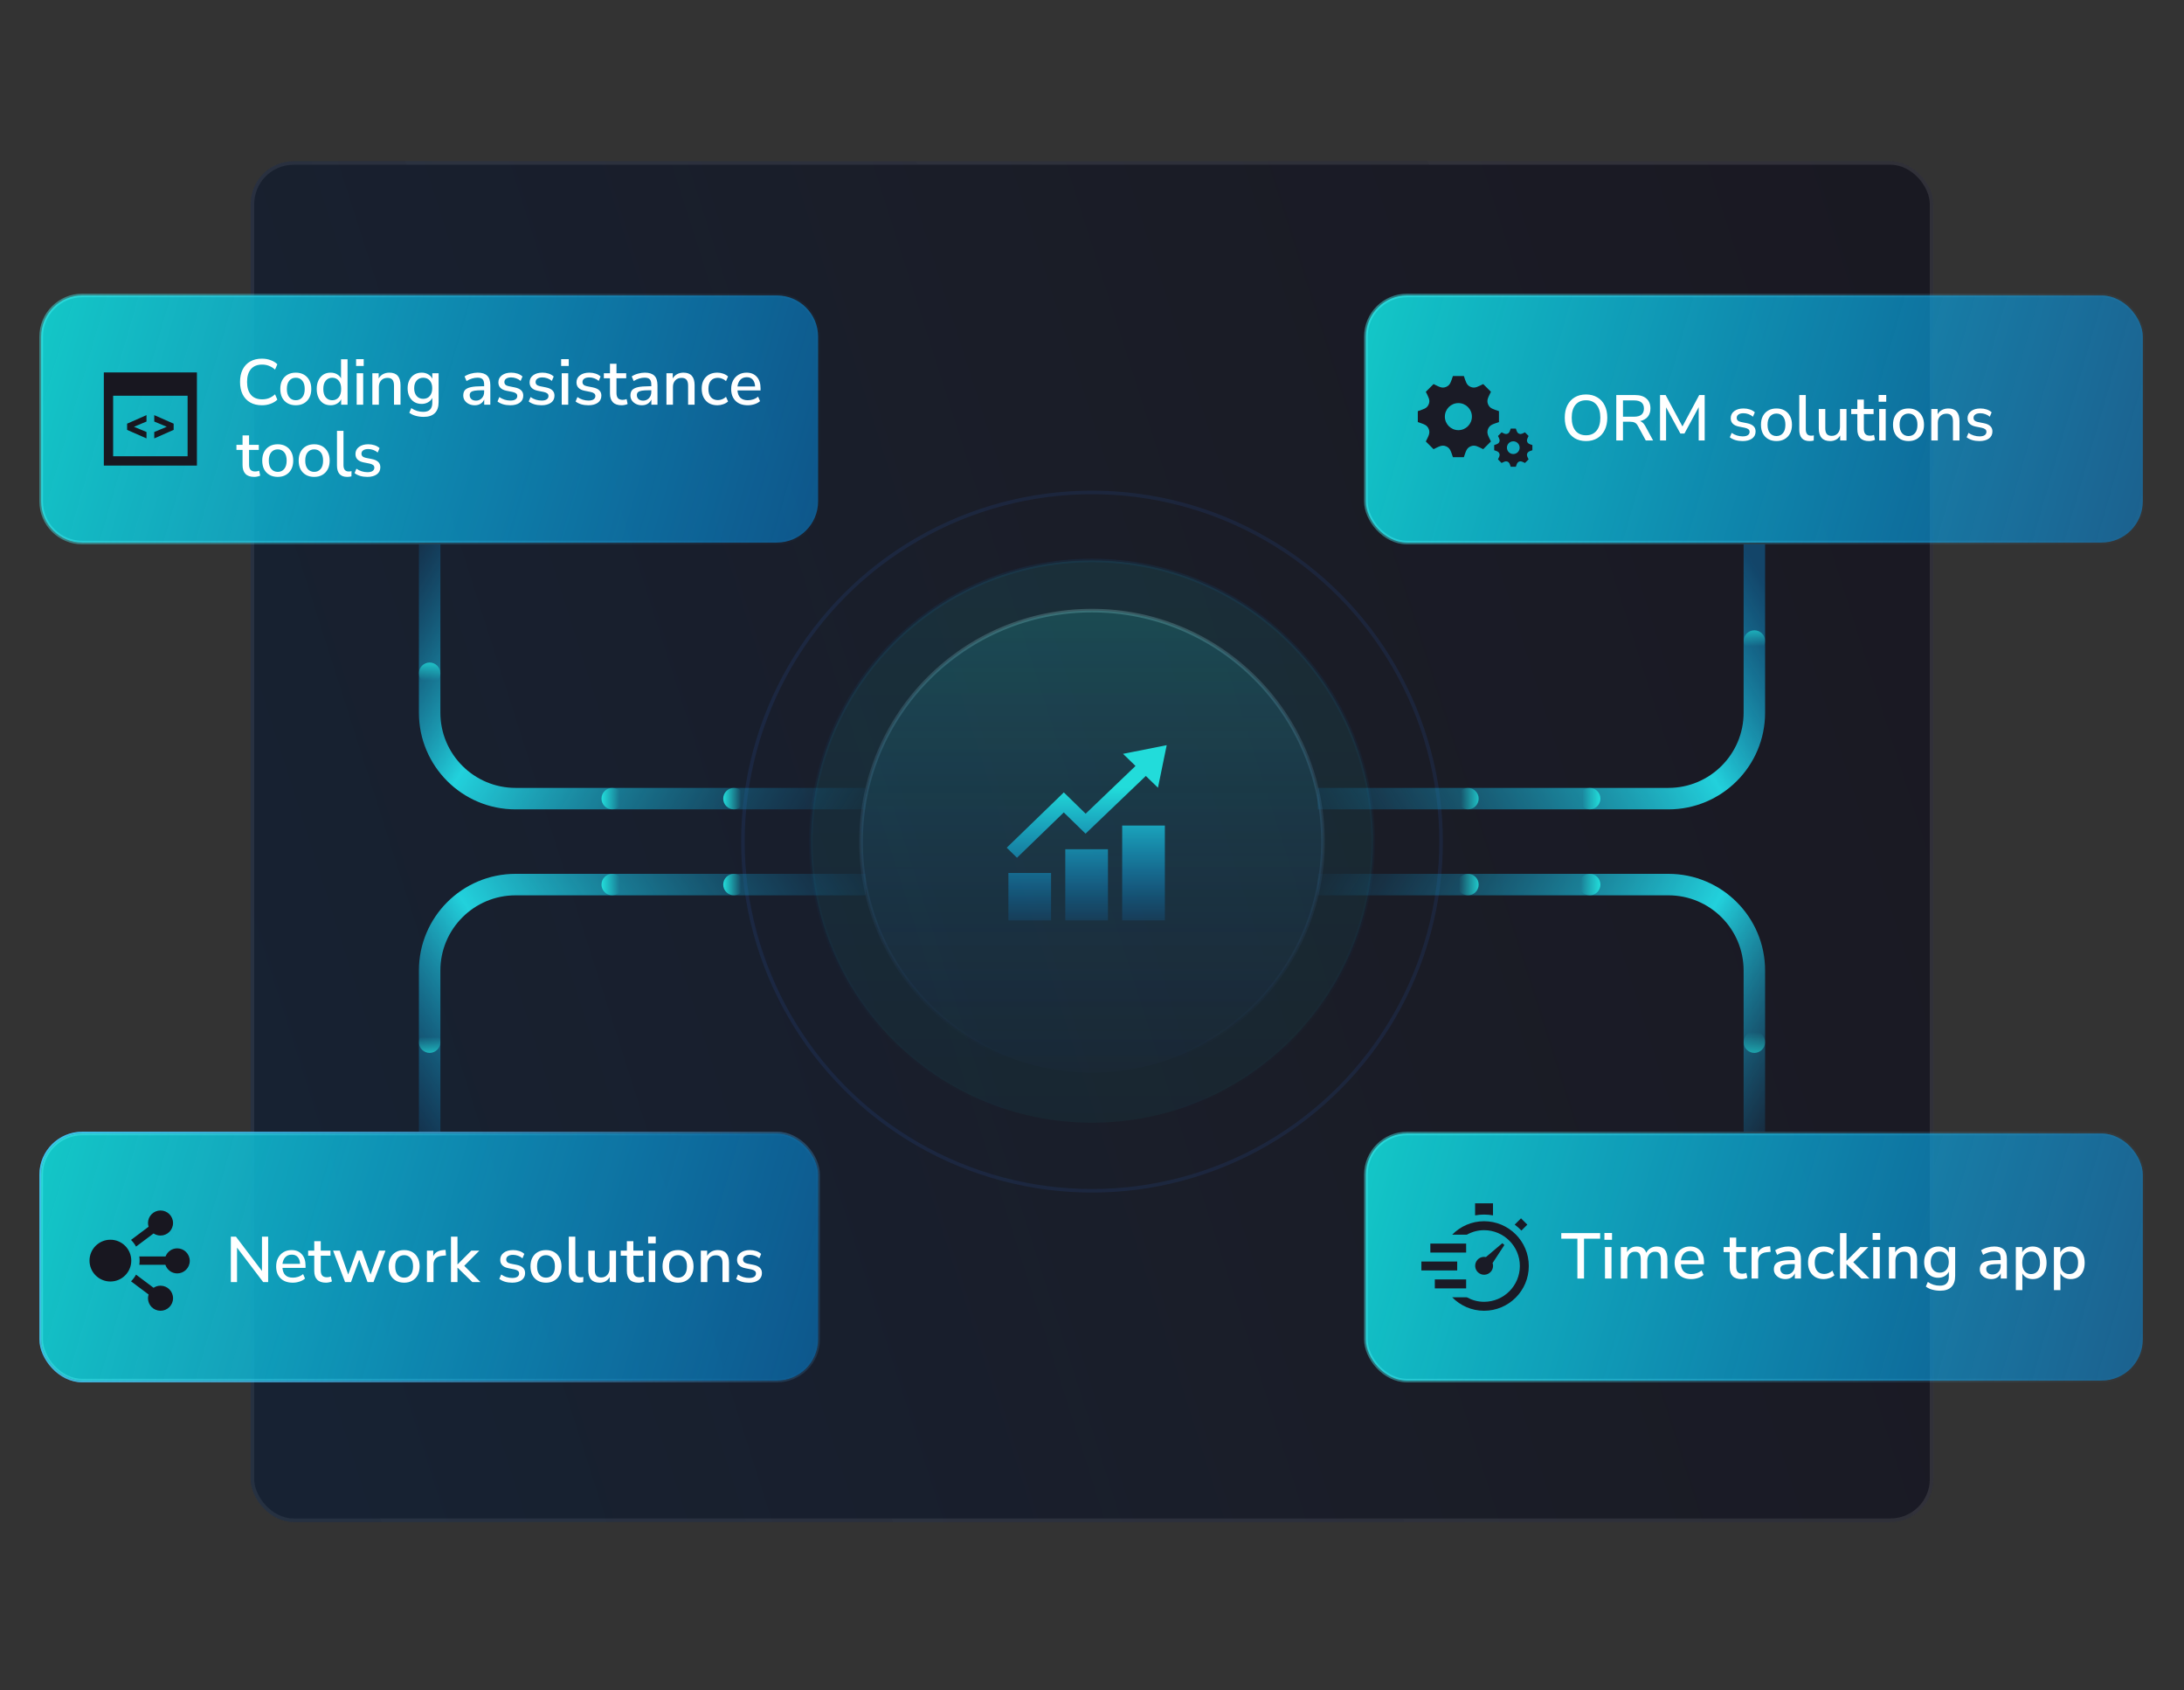 <svg width="610" height="472" viewBox="0 0 610 472" fill="none" xmlns="http://www.w3.org/2000/svg">
<rect x="0" y="0" width="610" height="472" fill="#333333" stroke="none"/>
<rect x="70" y="45" width="470" height="380" rx="12" fill="#181720"/>
<rect x="70.5" y="45.5" width="469" height="379" rx="11.5" stroke="url(#paint0_linear_13865_17883)" stroke-opacity="0.15"/>
<rect x="70" y="45" width="470" height="380" rx="12" fill="url(#paint1_linear_13865_17883)" fill-opacity="0.09"/>
<rect x="70.5" y="45.5" width="469" height="379" rx="11.5" stroke="url(#paint2_linear_13865_17883)" stroke-opacity="0.15"/>
<circle cx="305" cy="235" r="78.5" fill="url(#paint3_linear_13865_17883)" fill-opacity="0.1" stroke="url(#paint4_linear_13865_17883)"/>
<circle cx="305" cy="235" r="97.5" stroke="#3A7BFA" stroke-opacity="0.1"/>
<circle cx="305" cy="235" r="64.5" fill="url(#paint5_linear_13865_17883)" fill-opacity="0.16" stroke="url(#paint6_linear_13865_17883)"/>
<path d="M120 152L120 199C120 212.255 130.745 223 144 223H241.713" stroke="url(#paint7_linear_13865_17883)" stroke-width="6"/>
<path d="M120 316V271C120 257.745 130.745 247 144 247H241.76" stroke="url(#paint8_linear_13865_17883)" stroke-width="6"/>
<path d="M490 152L490 199C490 212.255 479.255 223 466 223H368" stroke="url(#paint9_linear_13865_17883)" stroke-width="6"/>
<path d="M490 316V271C490 257.745 479.255 247 466 247H368" stroke="url(#paint10_linear_13865_17883)" stroke-width="6"/>
<path d="M11.5 94C11.5 87.649 16.649 82.5 23 82.5H217C223.351 82.5 228.5 87.649 228.5 94V140C228.5 146.351 223.351 151.5 217 151.5H23C16.649 151.5 11.5 146.351 11.5 140V94Z" fill="url(#paint11_linear_13865_17883)" stroke="url(#paint12_linear_13865_17883)"/>
<path d="M52.4 110.5V127.4H31.6V110.5H52.4ZM55 104H29V130H55V104ZM43.083 115.917V117.703L46.581 119.167L43.083 120.626V122.417L48.5 120.032V118.3L43.083 115.917ZM35.5 118.301V120.033L40.917 122.417V120.626L37.419 119.167L40.917 117.703V115.917L35.5 118.301Z" fill="#181720"/>
<path d="M73.164 113.162C71.88 113.162 70.782 112.898 69.87 112.37C68.958 111.842 68.256 111.092 67.764 110.12C67.284 109.136 67.044 107.978 67.044 106.646C67.044 105.314 67.284 104.162 67.764 103.19C68.256 102.218 68.958 101.468 69.87 100.94C70.782 100.412 71.88 100.148 73.164 100.148C74.028 100.148 74.832 100.286 75.576 100.562C76.332 100.826 76.962 101.21 77.466 101.714L76.818 103.208C76.266 102.716 75.696 102.362 75.108 102.146C74.532 101.918 73.902 101.804 73.218 101.804C71.85 101.804 70.806 102.224 70.086 103.064C69.366 103.904 69.006 105.098 69.006 106.646C69.006 108.194 69.366 109.394 70.086 110.246C70.806 111.086 71.85 111.506 73.218 111.506C73.902 111.506 74.532 111.398 75.108 111.182C75.696 110.954 76.266 110.594 76.818 110.102L77.466 111.596C76.962 112.088 76.332 112.472 75.576 112.748C74.832 113.024 74.028 113.162 73.164 113.162ZM82.625 113.162C81.737 113.162 80.969 112.976 80.321 112.604C79.673 112.232 79.169 111.71 78.809 111.038C78.461 110.354 78.287 109.544 78.287 108.608C78.287 107.672 78.461 106.868 78.809 106.196C79.169 105.512 79.673 104.984 80.321 104.612C80.969 104.24 81.737 104.054 82.625 104.054C83.489 104.054 84.245 104.24 84.893 104.612C85.541 104.984 86.045 105.512 86.405 106.196C86.765 106.868 86.945 107.672 86.945 108.608C86.945 109.544 86.765 110.354 86.405 111.038C86.045 111.71 85.541 112.232 84.893 112.604C84.245 112.976 83.489 113.162 82.625 113.162ZM82.625 111.758C83.369 111.758 83.969 111.488 84.425 110.948C84.881 110.408 85.109 109.628 85.109 108.608C85.109 107.588 84.881 106.814 84.425 106.286C83.969 105.746 83.369 105.476 82.625 105.476C81.869 105.476 81.263 105.746 80.807 106.286C80.351 106.814 80.123 107.588 80.123 108.608C80.123 109.628 80.351 110.408 80.807 110.948C81.263 111.488 81.869 111.758 82.625 111.758ZM92.335 113.162C91.567 113.162 90.889 112.982 90.301 112.622C89.725 112.25 89.275 111.722 88.951 111.038C88.627 110.354 88.465 109.544 88.465 108.608C88.465 107.672 88.627 106.868 88.951 106.196C89.275 105.512 89.725 104.984 90.301 104.612C90.877 104.24 91.555 104.054 92.335 104.054C92.995 104.054 93.583 104.198 94.099 104.486C94.615 104.774 94.999 105.164 95.251 105.656V100.31H97.069V113H95.287V111.47C95.035 111.998 94.645 112.412 94.117 112.712C93.601 113.012 93.007 113.162 92.335 113.162ZM92.803 111.758C93.547 111.758 94.147 111.488 94.603 110.948C95.059 110.408 95.287 109.628 95.287 108.608C95.287 107.588 95.059 106.814 94.603 106.286C94.147 105.746 93.547 105.476 92.803 105.476C92.047 105.476 91.441 105.746 90.985 106.286C90.529 106.814 90.301 107.588 90.301 108.608C90.301 109.628 90.529 110.408 90.985 110.948C91.441 111.488 92.047 111.758 92.803 111.758ZM99.46 102.182V100.292H101.584V102.182H99.46ZM99.622 113V104.216H101.44V113H99.622ZM103.999 113V104.216H105.763V105.674C106.063 105.146 106.471 104.744 106.987 104.468C107.515 104.192 108.103 104.054 108.751 104.054C110.827 104.054 111.865 105.23 111.865 107.582V113H110.047V107.69C110.047 106.934 109.897 106.382 109.597 106.034C109.309 105.686 108.853 105.512 108.229 105.512C107.497 105.512 106.909 105.746 106.465 106.214C106.033 106.67 105.817 107.276 105.817 108.032V113H103.999ZM118.348 116.402C117.556 116.402 116.818 116.306 116.134 116.114C115.45 115.934 114.844 115.646 114.316 115.25L114.874 113.954C115.402 114.314 115.942 114.578 116.494 114.746C117.046 114.914 117.622 114.998 118.222 114.998C119.902 114.998 120.742 114.158 120.742 112.478V111.092C120.49 111.62 120.094 112.034 119.554 112.334C119.026 112.634 118.432 112.784 117.772 112.784C116.98 112.784 116.29 112.604 115.702 112.244C115.114 111.872 114.658 111.362 114.334 110.714C114.01 110.054 113.848 109.286 113.848 108.41C113.848 107.546 114.01 106.79 114.334 106.142C114.658 105.482 115.114 104.972 115.702 104.612C116.29 104.24 116.98 104.054 117.772 104.054C118.444 104.054 119.044 104.204 119.572 104.504C120.1 104.804 120.49 105.218 120.742 105.746V104.216H122.506V112.262C122.506 113.642 122.152 114.674 121.444 115.358C120.736 116.054 119.704 116.402 118.348 116.402ZM118.204 111.362C118.972 111.362 119.584 111.098 120.04 110.57C120.496 110.042 120.724 109.322 120.724 108.41C120.724 107.498 120.496 106.784 120.04 106.268C119.584 105.74 118.972 105.476 118.204 105.476C117.436 105.476 116.824 105.74 116.368 106.268C115.912 106.784 115.684 107.498 115.684 108.41C115.684 109.322 115.912 110.042 116.368 110.57C116.824 111.098 117.436 111.362 118.204 111.362ZM132.594 113.162C131.982 113.162 131.436 113.042 130.956 112.802C130.476 112.562 130.092 112.238 129.804 111.83C129.528 111.422 129.39 110.96 129.39 110.444C129.39 109.796 129.552 109.286 129.876 108.914C130.212 108.542 130.758 108.272 131.514 108.104C132.282 107.936 133.314 107.852 134.61 107.852H135.222V107.384C135.222 106.7 135.078 106.208 134.79 105.908C134.502 105.608 134.028 105.458 133.368 105.458C132.864 105.458 132.36 105.536 131.856 105.692C131.352 105.836 130.836 106.07 130.308 106.394L129.75 105.116C130.206 104.792 130.776 104.534 131.46 104.342C132.144 104.15 132.798 104.054 133.422 104.054C134.622 104.054 135.51 104.342 136.086 104.918C136.662 105.482 136.95 106.37 136.95 107.582V113H135.24V111.542C135.024 112.046 134.688 112.442 134.232 112.73C133.776 113.018 133.23 113.162 132.594 113.162ZM132.954 111.866C133.602 111.866 134.142 111.638 134.574 111.182C135.006 110.726 135.222 110.15 135.222 109.454V108.968H134.628C133.752 108.968 133.062 109.01 132.558 109.094C132.066 109.178 131.712 109.322 131.496 109.526C131.292 109.718 131.19 109.988 131.19 110.336C131.19 110.792 131.346 111.164 131.658 111.452C131.97 111.728 132.402 111.866 132.954 111.866ZM142.532 113.162C141.812 113.162 141.14 113.072 140.516 112.892C139.892 112.7 139.37 112.436 138.95 112.1L139.472 110.876C139.916 111.188 140.402 111.428 140.93 111.596C141.47 111.764 142.01 111.848 142.55 111.848C143.186 111.848 143.666 111.734 143.99 111.506C144.314 111.278 144.476 110.972 144.476 110.588C144.476 110.276 144.368 110.036 144.152 109.868C143.936 109.688 143.612 109.55 143.18 109.454L141.47 109.112C139.958 108.8 139.202 108.02 139.202 106.772C139.202 105.944 139.532 105.284 140.192 104.792C140.852 104.3 141.716 104.054 142.784 104.054C143.396 104.054 143.978 104.144 144.53 104.324C145.094 104.504 145.562 104.774 145.934 105.134L145.412 106.358C145.052 106.046 144.638 105.806 144.17 105.638C143.702 105.47 143.24 105.386 142.784 105.386C142.16 105.386 141.686 105.506 141.362 105.746C141.038 105.974 140.876 106.286 140.876 106.682C140.876 107.282 141.272 107.666 142.064 107.834L143.774 108.176C144.554 108.332 145.142 108.596 145.538 108.968C145.946 109.34 146.15 109.844 146.15 110.48C146.15 111.32 145.82 111.98 145.16 112.46C144.5 112.928 143.624 113.162 142.532 113.162ZM151.251 113.162C150.531 113.162 149.859 113.072 149.235 112.892C148.611 112.7 148.089 112.436 147.669 112.1L148.191 110.876C148.635 111.188 149.121 111.428 149.649 111.596C150.189 111.764 150.729 111.848 151.269 111.848C151.905 111.848 152.385 111.734 152.709 111.506C153.033 111.278 153.195 110.972 153.195 110.588C153.195 110.276 153.087 110.036 152.871 109.868C152.655 109.688 152.331 109.55 151.899 109.454L150.189 109.112C148.677 108.8 147.921 108.02 147.921 106.772C147.921 105.944 148.251 105.284 148.911 104.792C149.571 104.3 150.435 104.054 151.503 104.054C152.115 104.054 152.697 104.144 153.249 104.324C153.813 104.504 154.281 104.774 154.653 105.134L154.131 106.358C153.771 106.046 153.357 105.806 152.889 105.638C152.421 105.47 151.959 105.386 151.503 105.386C150.879 105.386 150.405 105.506 150.081 105.746C149.757 105.974 149.595 106.286 149.595 106.682C149.595 107.282 149.991 107.666 150.783 107.834L152.493 108.176C153.273 108.332 153.861 108.596 154.257 108.968C154.665 109.34 154.869 109.844 154.869 110.48C154.869 111.32 154.539 111.98 153.879 112.46C153.219 112.928 152.343 113.162 151.251 113.162ZM156.729 102.182V100.292H158.853V102.182H156.729ZM156.891 113V104.216H158.709V113H156.891ZM164.346 113.162C163.626 113.162 162.954 113.072 162.33 112.892C161.706 112.7 161.184 112.436 160.764 112.1L161.286 110.876C161.73 111.188 162.216 111.428 162.744 111.596C163.284 111.764 163.824 111.848 164.364 111.848C165 111.848 165.48 111.734 165.804 111.506C166.128 111.278 166.29 110.972 166.29 110.588C166.29 110.276 166.182 110.036 165.966 109.868C165.75 109.688 165.426 109.55 164.994 109.454L163.284 109.112C161.772 108.8 161.016 108.02 161.016 106.772C161.016 105.944 161.346 105.284 162.006 104.792C162.666 104.3 163.53 104.054 164.598 104.054C165.21 104.054 165.792 104.144 166.344 104.324C166.908 104.504 167.376 104.774 167.748 105.134L167.226 106.358C166.866 106.046 166.452 105.806 165.984 105.638C165.516 105.47 165.054 105.386 164.598 105.386C163.974 105.386 163.5 105.506 163.176 105.746C162.852 105.974 162.69 106.286 162.69 106.682C162.69 107.282 163.086 107.666 163.878 107.834L165.588 108.176C166.368 108.332 166.956 108.596 167.352 108.968C167.76 109.34 167.964 109.844 167.964 110.48C167.964 111.32 167.634 111.98 166.974 112.46C166.314 112.928 165.438 113.162 164.346 113.162ZM173.643 113.162C172.539 113.162 171.717 112.88 171.177 112.316C170.637 111.752 170.367 110.936 170.367 109.868V105.62H168.657V104.216H170.367V101.57H172.185V104.216H174.903V105.62H172.185V109.724C172.185 110.36 172.317 110.84 172.581 111.164C172.857 111.488 173.301 111.65 173.913 111.65C174.105 111.65 174.291 111.632 174.471 111.596C174.651 111.548 174.831 111.494 175.011 111.434L175.299 112.802C175.119 112.91 174.867 112.994 174.543 113.054C174.231 113.126 173.931 113.162 173.643 113.162ZM179.281 113.162C178.669 113.162 178.123 113.042 177.643 112.802C177.163 112.562 176.779 112.238 176.491 111.83C176.215 111.422 176.077 110.96 176.077 110.444C176.077 109.796 176.239 109.286 176.563 108.914C176.899 108.542 177.445 108.272 178.201 108.104C178.969 107.936 180.001 107.852 181.297 107.852H181.909V107.384C181.909 106.7 181.765 106.208 181.477 105.908C181.189 105.608 180.715 105.458 180.055 105.458C179.551 105.458 179.047 105.536 178.543 105.692C178.039 105.836 177.523 106.07 176.995 106.394L176.437 105.116C176.893 104.792 177.463 104.534 178.147 104.342C178.831 104.15 179.485 104.054 180.109 104.054C181.309 104.054 182.197 104.342 182.773 104.918C183.349 105.482 183.637 106.37 183.637 107.582V113H181.927V111.542C181.711 112.046 181.375 112.442 180.919 112.73C180.463 113.018 179.917 113.162 179.281 113.162ZM179.641 111.866C180.289 111.866 180.829 111.638 181.261 111.182C181.693 110.726 181.909 110.15 181.909 109.454V108.968H181.315C180.439 108.968 179.749 109.01 179.245 109.094C178.753 109.178 178.399 109.322 178.183 109.526C177.979 109.718 177.877 109.988 177.877 110.336C177.877 110.792 178.033 111.164 178.345 111.452C178.657 111.728 179.089 111.866 179.641 111.866ZM186.141 113V104.216H187.905V105.674C188.205 105.146 188.613 104.744 189.129 104.468C189.657 104.192 190.245 104.054 190.893 104.054C192.969 104.054 194.007 105.23 194.007 107.582V113H192.189V107.69C192.189 106.934 192.039 106.382 191.739 106.034C191.451 105.686 190.995 105.512 190.371 105.512C189.639 105.512 189.051 105.746 188.607 106.214C188.175 106.67 187.959 107.276 187.959 108.032V113H186.141ZM200.382 113.162C199.482 113.162 198.702 112.976 198.042 112.604C197.394 112.22 196.89 111.686 196.53 111.002C196.17 110.306 195.99 109.49 195.99 108.554C195.99 107.162 196.386 106.064 197.178 105.26C197.97 104.456 199.038 104.054 200.382 104.054C200.934 104.054 201.48 104.15 202.02 104.342C202.56 104.534 203.004 104.798 203.352 105.134L202.776 106.412C202.44 106.1 202.068 105.872 201.66 105.728C201.264 105.572 200.886 105.494 200.526 105.494C199.674 105.494 199.014 105.764 198.546 106.304C198.09 106.832 197.862 107.588 197.862 108.572C197.862 109.556 198.09 110.33 198.546 110.894C199.014 111.446 199.674 111.722 200.526 111.722C200.886 111.722 201.264 111.65 201.66 111.506C202.068 111.35 202.44 111.116 202.776 110.804L203.352 112.1C203.004 112.424 202.554 112.682 202.002 112.874C201.462 113.066 200.922 113.162 200.382 113.162ZM208.861 113.162C207.421 113.162 206.287 112.76 205.459 111.956C204.631 111.14 204.217 110.03 204.217 108.626C204.217 107.726 204.397 106.934 204.757 106.25C205.129 105.554 205.639 105.014 206.287 104.63C206.935 104.246 207.679 104.054 208.519 104.054C209.731 104.054 210.685 104.444 211.381 105.224C212.077 105.992 212.425 107.054 212.425 108.41V109.022H205.981C206.113 110.846 207.079 111.758 208.879 111.758C209.383 111.758 209.875 111.68 210.355 111.524C210.847 111.368 211.309 111.11 211.741 110.75L212.281 112.01C211.885 112.37 211.375 112.652 210.751 112.856C210.127 113.06 209.497 113.162 208.861 113.162ZM208.591 105.332C207.835 105.332 207.235 105.566 206.791 106.034C206.347 106.502 206.077 107.126 205.981 107.906H210.895C210.859 107.09 210.643 106.46 210.247 106.016C209.851 105.56 209.299 105.332 208.591 105.332ZM71.022 133.162C69.918 133.162 69.096 132.88 68.556 132.316C68.016 131.752 67.746 130.936 67.746 129.868V125.62H66.036V124.216H67.746V121.57H69.564V124.216H72.282V125.62H69.564V129.724C69.564 130.36 69.696 130.84 69.96 131.164C70.236 131.488 70.68 131.65 71.292 131.65C71.484 131.65 71.67 131.632 71.85 131.596C72.03 131.548 72.21 131.494 72.39 131.434L72.678 132.802C72.498 132.91 72.246 132.994 71.922 133.054C71.61 133.126 71.31 133.162 71.022 133.162ZM77.58 133.162C76.692 133.162 75.924 132.976 75.276 132.604C74.628 132.232 74.124 131.71 73.764 131.038C73.416 130.354 73.242 129.544 73.242 128.608C73.242 127.672 73.416 126.868 73.764 126.196C74.124 125.512 74.628 124.984 75.276 124.612C75.924 124.24 76.692 124.054 77.58 124.054C78.444 124.054 79.2 124.24 79.848 124.612C80.496 124.984 81 125.512 81.36 126.196C81.72 126.868 81.9 127.672 81.9 128.608C81.9 129.544 81.72 130.354 81.36 131.038C81 131.71 80.496 132.232 79.848 132.604C79.2 132.976 78.444 133.162 77.58 133.162ZM77.58 131.758C78.324 131.758 78.924 131.488 79.38 130.948C79.836 130.408 80.064 129.628 80.064 128.608C80.064 127.588 79.836 126.814 79.38 126.286C78.924 125.746 78.324 125.476 77.58 125.476C76.824 125.476 76.218 125.746 75.762 126.286C75.306 126.814 75.078 127.588 75.078 128.608C75.078 129.628 75.306 130.408 75.762 130.948C76.218 131.488 76.824 131.758 77.58 131.758ZM87.758 133.162C86.87 133.162 86.102 132.976 85.454 132.604C84.806 132.232 84.302 131.71 83.942 131.038C83.594 130.354 83.42 129.544 83.42 128.608C83.42 127.672 83.594 126.868 83.942 126.196C84.302 125.512 84.806 124.984 85.454 124.612C86.102 124.24 86.87 124.054 87.758 124.054C88.622 124.054 89.378 124.24 90.026 124.612C90.674 124.984 91.178 125.512 91.538 126.196C91.898 126.868 92.078 127.672 92.078 128.608C92.078 129.544 91.898 130.354 91.538 131.038C91.178 131.71 90.674 132.232 90.026 132.604C89.378 132.976 88.622 133.162 87.758 133.162ZM87.758 131.758C88.502 131.758 89.102 131.488 89.558 130.948C90.014 130.408 90.242 129.628 90.242 128.608C90.242 127.588 90.014 126.814 89.558 126.286C89.102 125.746 88.502 125.476 87.758 125.476C87.002 125.476 86.396 125.746 85.94 126.286C85.484 126.814 85.256 127.588 85.256 128.608C85.256 129.628 85.484 130.408 85.94 130.948C86.396 131.488 87.002 131.758 87.758 131.758ZM96.982 133.162C96.022 133.162 95.302 132.892 94.822 132.352C94.354 131.812 94.12 131.02 94.12 129.976V120.31H95.938V129.868C95.938 131.056 96.424 131.65 97.396 131.65C97.54 131.65 97.672 131.644 97.792 131.632C97.924 131.62 98.056 131.596 98.188 131.56L98.152 133.018C97.744 133.114 97.354 133.162 96.982 133.162ZM102.612 133.162C101.892 133.162 101.22 133.072 100.596 132.892C99.972 132.7 99.45 132.436 99.03 132.1L99.552 130.876C99.996 131.188 100.482 131.428 101.01 131.596C101.55 131.764 102.09 131.848 102.63 131.848C103.266 131.848 103.746 131.734 104.07 131.506C104.394 131.278 104.556 130.972 104.556 130.588C104.556 130.276 104.448 130.036 104.232 129.868C104.016 129.688 103.692 129.55 103.26 129.454L101.55 129.112C100.038 128.8 99.282 128.02 99.282 126.772C99.282 125.944 99.612 125.284 100.272 124.792C100.932 124.3 101.796 124.054 102.864 124.054C103.476 124.054 104.058 124.144 104.61 124.324C105.174 124.504 105.642 124.774 106.014 125.134L105.492 126.358C105.132 126.046 104.718 125.806 104.25 125.638C103.782 125.47 103.32 125.386 102.864 125.386C102.24 125.386 101.766 125.506 101.442 125.746C101.118 125.974 100.956 126.286 100.956 126.682C100.956 127.282 101.352 127.666 102.144 127.834L103.854 128.176C104.634 128.332 105.222 128.596 105.618 128.968C106.026 129.34 106.23 129.844 106.23 130.48C106.23 131.32 105.9 131.98 105.24 132.46C104.58 132.928 103.704 133.162 102.612 133.162Z" fill="white"/>
<rect x="381.5" y="82.5" width="217" height="69" rx="11.5" fill="url(#paint13_linear_13865_17883)" stroke="url(#paint14_linear_13865_17883)"/>
<g clip-path="url(#clip0_13865_17883)">
<path d="M418.667 117.86V114.808C417.107 114.252 416.124 114.097 415.627 112.9C415.129 111.7 415.72 110.884 416.427 109.4L414.269 107.241C412.796 107.941 411.972 108.54 410.768 108.041C409.568 107.543 409.412 106.552 408.86 105H405.807C405.257 106.544 405.1 107.543 403.899 108.04C402.699 108.539 401.884 107.947 400.397 107.24L398.241 109.399C398.944 110.879 399.539 111.697 399.041 112.899C398.541 114.1 397.544 114.257 396 114.807V117.859C397.54 118.408 398.543 118.567 399.04 119.767C399.541 120.977 398.932 121.812 398.24 123.267L400.397 125.425C401.873 124.725 402.696 124.127 403.897 124.625C405.097 125.123 405.256 126.116 405.807 127.665H408.859C409.408 126.121 409.565 125.125 410.775 124.623C411.967 124.127 412.777 124.717 414.268 125.425L416.425 123.267C415.725 121.791 415.127 120.969 415.624 119.767C416.123 118.568 417.125 118.408 418.667 117.86ZM407.333 120.112C405.248 120.112 403.556 118.42 403.556 116.333C403.556 114.247 405.248 112.555 407.333 112.555C409.419 112.555 411.111 114.247 411.111 116.333C411.111 118.42 409.419 120.112 407.333 120.112ZM428 125.719V124.283C427.267 124.021 426.804 123.948 426.569 123.385C426.335 122.82 426.613 122.437 426.945 121.737L425.929 120.721C425.236 121.052 424.848 121.332 424.283 121.099C423.717 120.865 423.644 120.399 423.384 119.668H421.949C421.691 120.395 421.616 120.864 421.051 121.099C420.485 121.333 420.103 121.055 419.404 120.721L418.388 121.737C418.719 122.435 418.999 122.82 418.764 123.385C418.529 123.951 418.06 124.024 417.333 124.283V125.719C418.059 125.976 418.529 126.052 418.764 126.616C419 127.185 418.713 127.579 418.388 128.264L419.404 129.28C420.099 128.949 420.487 128.669 421.051 128.903C421.616 129.136 421.689 129.604 421.949 130.333H423.384C423.643 129.607 423.717 129.137 424.285 128.901C424.847 128.668 425.228 128.947 425.929 129.28L426.945 128.264C426.616 127.569 426.335 127.181 426.569 126.617C426.804 126.053 427.275 125.976 428 125.719ZM422.667 126.777C421.685 126.777 420.889 125.981 420.889 125C420.889 124.019 421.685 123.223 422.667 123.223C423.648 123.223 424.444 124.019 424.444 125C424.444 125.981 423.648 126.777 422.667 126.777Z" fill="#1A1B26"/>
</g>
<path d="M442.984 123.162C441.772 123.162 440.722 122.898 439.834 122.37C438.946 121.83 438.256 121.074 437.764 120.102C437.284 119.118 437.044 117.966 437.044 116.646C437.044 115.314 437.284 114.162 437.764 113.19C438.256 112.218 438.946 111.468 439.834 110.94C440.722 110.412 441.772 110.148 442.984 110.148C444.184 110.148 445.228 110.412 446.116 110.94C447.016 111.468 447.706 112.218 448.186 113.19C448.678 114.162 448.924 115.308 448.924 116.628C448.924 117.96 448.678 119.118 448.186 120.102C447.706 121.074 447.016 121.83 446.116 122.37C445.228 122.898 444.184 123.162 442.984 123.162ZM442.984 121.542C444.244 121.542 445.222 121.116 445.918 120.264C446.626 119.4 446.98 118.194 446.98 116.646C446.98 115.098 446.632 113.898 445.936 113.046C445.24 112.194 444.256 111.768 442.984 111.768C441.724 111.768 440.74 112.194 440.032 113.046C439.336 113.898 438.988 115.098 438.988 116.646C438.988 118.194 439.336 119.4 440.032 120.264C440.74 121.116 441.724 121.542 442.984 121.542ZM451.433 123V110.31H456.689C458.057 110.31 459.113 110.64 459.857 111.3C460.601 111.948 460.973 112.86 460.973 114.036C460.973 114.984 460.721 115.764 460.217 116.376C459.713 116.976 458.999 117.378 458.075 117.582C458.651 117.774 459.137 118.236 459.533 118.968L461.729 123H459.677L457.481 118.95C457.229 118.482 456.935 118.17 456.599 118.014C456.275 117.846 455.855 117.762 455.339 117.762H453.305V123H451.433ZM453.305 116.358H456.383C458.231 116.358 459.155 115.596 459.155 114.072C459.155 112.56 458.231 111.804 456.383 111.804H453.305V116.358ZM463.651 123V110.31H465.217L469.915 119.076L474.595 110.31H476.125V123H474.451V113.694L470.473 121.056H469.339L465.343 113.73V123H463.651ZM486.727 123.162C486.007 123.162 485.335 123.072 484.711 122.892C484.087 122.7 483.565 122.436 483.145 122.1L483.667 120.876C484.111 121.188 484.597 121.428 485.125 121.596C485.665 121.764 486.205 121.848 486.745 121.848C487.381 121.848 487.861 121.734 488.185 121.506C488.509 121.278 488.671 120.972 488.671 120.588C488.671 120.276 488.563 120.036 488.347 119.868C488.131 119.688 487.807 119.55 487.375 119.454L485.665 119.112C484.153 118.8 483.397 118.02 483.397 116.772C483.397 115.944 483.727 115.284 484.387 114.792C485.047 114.3 485.911 114.054 486.979 114.054C487.591 114.054 488.173 114.144 488.725 114.324C489.289 114.504 489.757 114.774 490.129 115.134L489.607 116.358C489.247 116.046 488.833 115.806 488.365 115.638C487.897 115.47 487.435 115.386 486.979 115.386C486.355 115.386 485.881 115.506 485.557 115.746C485.233 115.974 485.071 116.286 485.071 116.682C485.071 117.282 485.467 117.666 486.259 117.834L487.969 118.176C488.749 118.332 489.337 118.596 489.733 118.968C490.141 119.34 490.345 119.844 490.345 120.48C490.345 121.32 490.015 121.98 489.355 122.46C488.695 122.928 487.819 123.162 486.727 123.162ZM496.184 123.162C495.296 123.162 494.528 122.976 493.88 122.604C493.232 122.232 492.728 121.71 492.368 121.038C492.02 120.354 491.846 119.544 491.846 118.608C491.846 117.672 492.02 116.868 492.368 116.196C492.728 115.512 493.232 114.984 493.88 114.612C494.528 114.24 495.296 114.054 496.184 114.054C497.048 114.054 497.804 114.24 498.452 114.612C499.1 114.984 499.604 115.512 499.964 116.196C500.324 116.868 500.504 117.672 500.504 118.608C500.504 119.544 500.324 120.354 499.964 121.038C499.604 121.71 499.1 122.232 498.452 122.604C497.804 122.976 497.048 123.162 496.184 123.162ZM496.184 121.758C496.928 121.758 497.528 121.488 497.984 120.948C498.44 120.408 498.668 119.628 498.668 118.608C498.668 117.588 498.44 116.814 497.984 116.286C497.528 115.746 496.928 115.476 496.184 115.476C495.428 115.476 494.822 115.746 494.366 116.286C493.91 116.814 493.682 117.588 493.682 118.608C493.682 119.628 493.91 120.408 494.366 120.948C494.822 121.488 495.428 121.758 496.184 121.758ZM505.408 123.162C504.448 123.162 503.728 122.892 503.248 122.352C502.78 121.812 502.546 121.02 502.546 119.976V110.31H504.364V119.868C504.364 121.056 504.85 121.65 505.822 121.65C505.966 121.65 506.098 121.644 506.218 121.632C506.35 121.62 506.482 121.596 506.614 121.56L506.578 123.018C506.17 123.114 505.78 123.162 505.408 123.162ZM511.18 123.162C509.056 123.162 507.994 121.98 507.994 119.616V114.216H509.812V119.634C509.812 120.342 509.956 120.864 510.244 121.2C510.532 121.536 510.988 121.704 511.612 121.704C512.296 121.704 512.848 121.476 513.268 121.02C513.7 120.564 513.916 119.952 513.916 119.184V114.216H515.734V123H513.97V121.596C513.682 122.112 513.298 122.502 512.818 122.766C512.338 123.03 511.792 123.162 511.18 123.162ZM522.04 123.162C520.936 123.162 520.114 122.88 519.574 122.316C519.034 121.752 518.764 120.936 518.764 119.868V115.62H517.054V114.216H518.764V111.57H520.582V114.216H523.3V115.62H520.582V119.724C520.582 120.36 520.714 120.84 520.978 121.164C521.254 121.488 521.698 121.65 522.31 121.65C522.502 121.65 522.688 121.632 522.868 121.596C523.048 121.548 523.228 121.494 523.408 121.434L523.696 122.802C523.516 122.91 523.264 122.994 522.94 123.054C522.628 123.126 522.328 123.162 522.04 123.162ZM524.708 112.182V110.292H526.832V112.182H524.708ZM524.87 123V114.216H526.688V123H524.87ZM533.063 123.162C532.175 123.162 531.407 122.976 530.759 122.604C530.111 122.232 529.607 121.71 529.247 121.038C528.899 120.354 528.725 119.544 528.725 118.608C528.725 117.672 528.899 116.868 529.247 116.196C529.607 115.512 530.111 114.984 530.759 114.612C531.407 114.24 532.175 114.054 533.063 114.054C533.927 114.054 534.683 114.24 535.331 114.612C535.979 114.984 536.483 115.512 536.843 116.196C537.203 116.868 537.383 117.672 537.383 118.608C537.383 119.544 537.203 120.354 536.843 121.038C536.483 121.71 535.979 122.232 535.331 122.604C534.683 122.976 533.927 123.162 533.063 123.162ZM533.063 121.758C533.807 121.758 534.407 121.488 534.863 120.948C535.319 120.408 535.547 119.628 535.547 118.608C535.547 117.588 535.319 116.814 534.863 116.286C534.407 115.746 533.807 115.476 533.063 115.476C532.307 115.476 531.701 115.746 531.245 116.286C530.789 116.814 530.561 117.588 530.561 118.608C530.561 119.628 530.789 120.408 531.245 120.948C531.701 121.488 532.307 121.758 533.063 121.758ZM539.424 123V114.216H541.188V115.674C541.488 115.146 541.896 114.744 542.412 114.468C542.94 114.192 543.528 114.054 544.176 114.054C546.252 114.054 547.29 115.23 547.29 117.582V123H545.472V117.69C545.472 116.934 545.322 116.382 545.022 116.034C544.734 115.686 544.278 115.512 543.654 115.512C542.922 115.512 542.334 115.746 541.89 116.214C541.458 116.67 541.242 117.276 541.242 118.032V123H539.424ZM552.874 123.162C552.154 123.162 551.482 123.072 550.858 122.892C550.234 122.7 549.712 122.436 549.292 122.1L549.814 120.876C550.258 121.188 550.744 121.428 551.272 121.596C551.812 121.764 552.352 121.848 552.892 121.848C553.528 121.848 554.008 121.734 554.332 121.506C554.656 121.278 554.818 120.972 554.818 120.588C554.818 120.276 554.71 120.036 554.494 119.868C554.278 119.688 553.954 119.55 553.522 119.454L551.812 119.112C550.3 118.8 549.544 118.02 549.544 116.772C549.544 115.944 549.874 115.284 550.534 114.792C551.194 114.3 552.058 114.054 553.126 114.054C553.738 114.054 554.32 114.144 554.872 114.324C555.436 114.504 555.904 114.774 556.276 115.134L555.754 116.358C555.394 116.046 554.98 115.806 554.512 115.638C554.044 115.47 553.582 115.386 553.126 115.386C552.502 115.386 552.028 115.506 551.704 115.746C551.38 115.974 551.218 116.286 551.218 116.682C551.218 117.282 551.614 117.666 552.406 117.834L554.116 118.176C554.896 118.332 555.484 118.596 555.88 118.968C556.288 119.34 556.492 119.844 556.492 120.48C556.492 121.32 556.162 121.98 555.502 122.46C554.842 122.928 553.966 123.162 552.874 123.162Z" fill="white"/>
<rect x="11.25" y="316.25" width="217.5" height="69.5" rx="11.75" stroke="url(#paint15_linear_13865_17883)" stroke-width="0.5"/>
<rect x="11.5" y="316.5" width="217" height="69" rx="11.5" fill="url(#paint16_linear_13865_17883)" stroke="url(#paint17_linear_13865_17883)"/>
<path d="M30.833 346.167C34.054 346.167 36.667 348.779 36.667 352C36.667 355.221 34.054 357.833 30.833 357.833C27.611 357.833 25 355.221 25 352C25 348.779 27.611 346.167 30.833 346.167ZM48.333 341.5C48.333 339.567 46.765 338 44.833 338C42.9 338 41.333 339.567 41.333 341.5C41.333 341.864 41.404 342.207 41.506 342.536L36.596 346.219C37.147 346.769 37.619 347.396 37.997 348.085L42.893 344.412C43.45 344.782 44.116 345 44.833 345C46.765 345 48.333 343.433 48.333 341.5ZM41.506 361.464C41.404 361.793 41.333 362.136 41.333 362.5C41.333 364.433 42.9 366 44.833 366C46.765 366 48.333 364.433 48.333 362.5C48.333 360.567 46.765 359 44.833 359C44.116 359 43.45 359.218 42.894 359.588L37.998 355.915C37.62 356.604 37.147 357.231 36.597 357.781L41.506 361.464ZM49.5 355.572C51.432 355.572 53 354.006 53 352.072C53 350.139 51.432 348.572 49.5 348.572C48.005 348.572 46.739 349.514 46.237 350.833H38.907C38.962 351.216 39 351.603 39 352C39 352.397 38.962 352.784 38.907 353.167H46.191C46.652 354.561 47.951 355.572 49.5 355.572Z" fill="#181720"/>
<path d="M64.476 358V345.31H65.898L73.17 354.904V345.31H74.898V358H73.512L66.204 348.37V358H64.476ZM81.777 358.162C80.337 358.162 79.203 357.76 78.375 356.956C77.547 356.14 77.133 355.03 77.133 353.626C77.133 352.726 77.313 351.934 77.673 351.25C78.045 350.554 78.555 350.014 79.203 349.63C79.851 349.246 80.595 349.054 81.435 349.054C82.647 349.054 83.601 349.444 84.297 350.224C84.993 350.992 85.341 352.054 85.341 353.41V354.022H78.897C79.029 355.846 79.995 356.758 81.795 356.758C82.299 356.758 82.791 356.68 83.271 356.524C83.763 356.368 84.225 356.11 84.657 355.75L85.197 357.01C84.801 357.37 84.291 357.652 83.667 357.856C83.043 358.06 82.413 358.162 81.777 358.162ZM81.507 350.332C80.751 350.332 80.151 350.566 79.707 351.034C79.263 351.502 78.993 352.126 78.897 352.906H83.811C83.775 352.09 83.559 351.46 83.163 351.016C82.767 350.56 82.215 350.332 81.507 350.332ZM91.049 358.162C89.945 358.162 89.123 357.88 88.583 357.316C88.043 356.752 87.773 355.936 87.773 354.868V350.62H86.063V349.216H87.773V346.57H89.591V349.216H92.309V350.62H89.591V354.724C89.591 355.36 89.723 355.84 89.987 356.164C90.263 356.488 90.707 356.65 91.319 356.65C91.511 356.65 91.697 356.632 91.877 356.596C92.057 356.548 92.237 356.494 92.417 356.434L92.705 357.802C92.525 357.91 92.273 357.994 91.949 358.054C91.637 358.126 91.337 358.162 91.049 358.162ZM96.379 358L93.031 349.216H94.903L97.261 355.876L99.691 349.216H101.095L103.489 355.912L105.883 349.216H107.665L104.317 358H102.661L100.339 351.718L98.035 358H96.379ZM112.883 358.162C111.995 358.162 111.227 357.976 110.579 357.604C109.931 357.232 109.427 356.71 109.067 356.038C108.719 355.354 108.545 354.544 108.545 353.608C108.545 352.672 108.719 351.868 109.067 351.196C109.427 350.512 109.931 349.984 110.579 349.612C111.227 349.24 111.995 349.054 112.883 349.054C113.747 349.054 114.503 349.24 115.151 349.612C115.799 349.984 116.303 350.512 116.663 351.196C117.023 351.868 117.203 352.672 117.203 353.608C117.203 354.544 117.023 355.354 116.663 356.038C116.303 356.71 115.799 357.232 115.151 357.604C114.503 357.976 113.747 358.162 112.883 358.162ZM112.883 356.758C113.627 356.758 114.227 356.488 114.683 355.948C115.139 355.408 115.367 354.628 115.367 353.608C115.367 352.588 115.139 351.814 114.683 351.286C114.227 350.746 113.627 350.476 112.883 350.476C112.127 350.476 111.521 350.746 111.065 351.286C110.609 351.814 110.381 352.588 110.381 353.608C110.381 354.628 110.609 355.408 111.065 355.948C111.521 356.488 112.127 356.758 112.883 356.758ZM119.245 358V349.216H121.009V350.782C121.465 349.738 122.413 349.156 123.853 349.036L124.447 349L124.573 350.548L123.475 350.656C121.879 350.812 121.081 351.634 121.081 353.122V358H119.245ZM125.96 358V345.31H127.778V353.05H127.814L131.63 349.216H133.88L129.668 353.446L134.204 358H131.936L127.814 353.986H127.778V358H125.96ZM143.047 358.162C142.327 358.162 141.655 358.072 141.031 357.892C140.407 357.7 139.885 357.436 139.465 357.1L139.987 355.876C140.431 356.188 140.917 356.428 141.445 356.596C141.985 356.764 142.525 356.848 143.065 356.848C143.701 356.848 144.181 356.734 144.505 356.506C144.829 356.278 144.991 355.972 144.991 355.588C144.991 355.276 144.883 355.036 144.667 354.868C144.451 354.688 144.127 354.55 143.695 354.454L141.985 354.112C140.473 353.8 139.717 353.02 139.717 351.772C139.717 350.944 140.047 350.284 140.707 349.792C141.367 349.3 142.231 349.054 143.299 349.054C143.911 349.054 144.493 349.144 145.045 349.324C145.609 349.504 146.077 349.774 146.449 350.134L145.927 351.358C145.567 351.046 145.153 350.806 144.685 350.638C144.217 350.47 143.755 350.386 143.299 350.386C142.675 350.386 142.201 350.506 141.877 350.746C141.553 350.974 141.391 351.286 141.391 351.682C141.391 352.282 141.787 352.666 142.579 352.834L144.289 353.176C145.069 353.332 145.657 353.596 146.053 353.968C146.461 354.34 146.665 354.844 146.665 355.48C146.665 356.32 146.335 356.98 145.675 357.46C145.015 357.928 144.139 358.162 143.047 358.162ZM152.504 358.162C151.616 358.162 150.848 357.976 150.2 357.604C149.552 357.232 149.048 356.71 148.688 356.038C148.34 355.354 148.166 354.544 148.166 353.608C148.166 352.672 148.34 351.868 148.688 351.196C149.048 350.512 149.552 349.984 150.2 349.612C150.848 349.24 151.616 349.054 152.504 349.054C153.368 349.054 154.124 349.24 154.772 349.612C155.42 349.984 155.924 350.512 156.284 351.196C156.644 351.868 156.824 352.672 156.824 353.608C156.824 354.544 156.644 355.354 156.284 356.038C155.924 356.71 155.42 357.232 154.772 357.604C154.124 357.976 153.368 358.162 152.504 358.162ZM152.504 356.758C153.248 356.758 153.848 356.488 154.304 355.948C154.76 355.408 154.988 354.628 154.988 353.608C154.988 352.588 154.76 351.814 154.304 351.286C153.848 350.746 153.248 350.476 152.504 350.476C151.748 350.476 151.142 350.746 150.686 351.286C150.23 351.814 150.002 352.588 150.002 353.608C150.002 354.628 150.23 355.408 150.686 355.948C151.142 356.488 151.748 356.758 152.504 356.758ZM161.728 358.162C160.768 358.162 160.048 357.892 159.568 357.352C159.1 356.812 158.866 356.02 158.866 354.976V345.31H160.684V354.868C160.684 356.056 161.17 356.65 162.142 356.65C162.286 356.65 162.418 356.644 162.538 356.632C162.67 356.62 162.802 356.596 162.934 356.56L162.898 358.018C162.49 358.114 162.1 358.162 161.728 358.162ZM167.5 358.162C165.376 358.162 164.314 356.98 164.314 354.616V349.216H166.132V354.634C166.132 355.342 166.276 355.864 166.564 356.2C166.852 356.536 167.308 356.704 167.932 356.704C168.616 356.704 169.168 356.476 169.588 356.02C170.02 355.564 170.236 354.952 170.236 354.184V349.216H172.054V358H170.29V356.596C170.002 357.112 169.618 357.502 169.138 357.766C168.658 358.03 168.112 358.162 167.5 358.162ZM178.36 358.162C177.256 358.162 176.434 357.88 175.894 357.316C175.354 356.752 175.084 355.936 175.084 354.868V350.62H173.374V349.216H175.084V346.57H176.902V349.216H179.62V350.62H176.902V354.724C176.902 355.36 177.034 355.84 177.298 356.164C177.574 356.488 178.018 356.65 178.63 356.65C178.822 356.65 179.008 356.632 179.188 356.596C179.368 356.548 179.548 356.494 179.728 356.434L180.016 357.802C179.836 357.91 179.584 357.994 179.26 358.054C178.948 358.126 178.648 358.162 178.36 358.162ZM181.028 347.182V345.292H183.152V347.182H181.028ZM181.19 358V349.216H183.008V358H181.19ZM189.383 358.162C188.495 358.162 187.727 357.976 187.079 357.604C186.431 357.232 185.927 356.71 185.567 356.038C185.219 355.354 185.045 354.544 185.045 353.608C185.045 352.672 185.219 351.868 185.567 351.196C185.927 350.512 186.431 349.984 187.079 349.612C187.727 349.24 188.495 349.054 189.383 349.054C190.247 349.054 191.003 349.24 191.651 349.612C192.299 349.984 192.803 350.512 193.163 351.196C193.523 351.868 193.703 352.672 193.703 353.608C193.703 354.544 193.523 355.354 193.163 356.038C192.803 356.71 192.299 357.232 191.651 357.604C191.003 357.976 190.247 358.162 189.383 358.162ZM189.383 356.758C190.127 356.758 190.727 356.488 191.183 355.948C191.639 355.408 191.867 354.628 191.867 353.608C191.867 352.588 191.639 351.814 191.183 351.286C190.727 350.746 190.127 350.476 189.383 350.476C188.627 350.476 188.021 350.746 187.565 351.286C187.109 351.814 186.881 352.588 186.881 353.608C186.881 354.628 187.109 355.408 187.565 355.948C188.021 356.488 188.627 356.758 189.383 356.758ZM195.745 358V349.216H197.509V350.674C197.809 350.146 198.217 349.744 198.733 349.468C199.261 349.192 199.849 349.054 200.497 349.054C202.573 349.054 203.611 350.23 203.611 352.582V358H201.793V352.69C201.793 351.934 201.643 351.382 201.343 351.034C201.055 350.686 200.599 350.512 199.975 350.512C199.243 350.512 198.655 350.746 198.211 351.214C197.779 351.67 197.563 352.276 197.563 353.032V358H195.745ZM209.194 358.162C208.474 358.162 207.802 358.072 207.178 357.892C206.554 357.7 206.032 357.436 205.612 357.1L206.134 355.876C206.578 356.188 207.064 356.428 207.592 356.596C208.132 356.764 208.672 356.848 209.212 356.848C209.848 356.848 210.328 356.734 210.652 356.506C210.976 356.278 211.138 355.972 211.138 355.588C211.138 355.276 211.03 355.036 210.814 354.868C210.598 354.688 210.274 354.55 209.842 354.454L208.132 354.112C206.62 353.8 205.864 353.02 205.864 351.772C205.864 350.944 206.194 350.284 206.854 349.792C207.514 349.3 208.378 349.054 209.446 349.054C210.058 349.054 210.64 349.144 211.192 349.324C211.756 349.504 212.224 349.774 212.596 350.134L212.074 351.358C211.714 351.046 211.3 350.806 210.832 350.638C210.364 350.47 209.902 350.386 209.446 350.386C208.822 350.386 208.348 350.506 208.024 350.746C207.7 350.974 207.538 351.286 207.538 351.682C207.538 352.282 207.934 352.666 208.726 352.834L210.436 353.176C211.216 353.332 211.804 353.596 212.2 353.968C212.608 354.34 212.812 354.844 212.812 355.48C212.812 356.32 212.482 356.98 211.822 357.46C211.162 357.928 210.286 358.162 209.194 358.162Z" fill="white"/>
<rect x="381.5" y="316.5" width="217" height="69" rx="11.5" fill="url(#paint18_linear_13865_17883)" stroke="url(#paint19_linear_13865_17883)"/>
<path d="M416.888 352.675L420.182 347.642L419.615 347.135L415.024 351.009C414.18 350.836 413.271 351.094 412.656 351.781C411.736 352.81 411.825 354.391 412.855 355.311C413.885 356.231 415.465 356.142 416.385 355.112C417 354.425 417.154 353.494 416.888 352.675ZM412 339.368V336H417V339.368C415.201 339.064 413.76 339.07 412 339.368ZM423.064 341.947L424.822 340.189L426.59 341.956L424.939 343.608C424.361 343.003 423.734 342.449 423.064 341.947ZM399.5 347.25H409.5V349.75H399.5V347.25ZM397 352.25H407V354.75H397V352.25ZM400.75 357.25H409.5V359.75H400.75V357.25ZM427 353.5C427 360.404 421.404 366 414.5 366C411.012 366 407.875 364.556 405.611 362.25H409.711C411.134 363.039 412.76 363.5 414.5 363.5C420.014 363.5 424.5 359.014 424.5 353.5C424.5 347.986 420.014 343.5 414.5 343.5C412.76 343.5 411.134 343.961 409.711 344.75H405.611C407.875 342.444 411.012 341 414.5 341C421.404 341 427 346.596 427 353.5Z" fill="#1A1B26"/>
<path d="M440.572 357V345.876H436.072V344.31H446.926V345.876H442.426V357H440.572ZM448.12 346.182V344.292H450.244V346.182H448.12ZM448.282 357V348.216H450.1V357H448.282ZM452.695 357V348.216H454.459V349.638C454.723 349.134 455.089 348.744 455.557 348.468C456.025 348.192 456.571 348.054 457.195 348.054C458.539 348.054 459.409 348.642 459.805 349.818C460.081 349.266 460.477 348.834 460.993 348.522C461.509 348.21 462.097 348.054 462.757 348.054C464.725 348.054 465.709 349.23 465.709 351.582V357H463.891V351.672C463.891 350.928 463.759 350.382 463.495 350.034C463.243 349.686 462.823 349.512 462.235 349.512C461.575 349.512 461.053 349.746 460.669 350.214C460.285 350.67 460.093 351.294 460.093 352.086V357H458.275V351.672C458.275 350.928 458.149 350.382 457.897 350.034C457.645 349.686 457.225 349.512 456.637 349.512C455.977 349.512 455.455 349.746 455.071 350.214C454.699 350.67 454.513 351.294 454.513 352.086V357H452.695ZM472.373 357.162C470.933 357.162 469.799 356.76 468.971 355.956C468.143 355.14 467.729 354.03 467.729 352.626C467.729 351.726 467.909 350.934 468.269 350.25C468.641 349.554 469.151 349.014 469.799 348.63C470.447 348.246 471.191 348.054 472.031 348.054C473.243 348.054 474.197 348.444 474.893 349.224C475.589 349.992 475.937 351.054 475.937 352.41V353.022H469.493C469.625 354.846 470.591 355.758 472.391 355.758C472.895 355.758 473.387 355.68 473.867 355.524C474.359 355.368 474.821 355.11 475.253 354.75L475.793 356.01C475.397 356.37 474.887 356.652 474.263 356.856C473.639 357.06 473.009 357.162 472.373 357.162ZM472.103 349.332C471.347 349.332 470.747 349.566 470.303 350.034C469.859 350.502 469.589 351.126 469.493 351.906H474.407C474.371 351.09 474.155 350.46 473.759 350.016C473.363 349.56 472.811 349.332 472.103 349.332ZM486.391 357.162C485.287 357.162 484.465 356.88 483.925 356.316C483.385 355.752 483.115 354.936 483.115 353.868V349.62H481.405V348.216H483.115V345.57H484.933V348.216H487.651V349.62H484.933V353.724C484.933 354.36 485.065 354.84 485.329 355.164C485.605 355.488 486.049 355.65 486.661 355.65C486.853 355.65 487.039 355.632 487.219 355.596C487.399 355.548 487.579 355.494 487.759 355.434L488.047 356.802C487.867 356.91 487.615 356.994 487.291 357.054C486.979 357.126 486.679 357.162 486.391 357.162ZM489.221 357V348.216H490.985V349.782C491.441 348.738 492.389 348.156 493.829 348.036L494.423 348L494.549 349.548L493.451 349.656C491.855 349.812 491.057 350.634 491.057 352.122V357H489.221ZM498.656 357.162C498.044 357.162 497.498 357.042 497.018 356.802C496.538 356.562 496.154 356.238 495.866 355.83C495.59 355.422 495.452 354.96 495.452 354.444C495.452 353.796 495.614 353.286 495.938 352.914C496.274 352.542 496.82 352.272 497.576 352.104C498.344 351.936 499.376 351.852 500.672 351.852H501.284V351.384C501.284 350.7 501.14 350.208 500.852 349.908C500.564 349.608 500.09 349.458 499.43 349.458C498.926 349.458 498.422 349.536 497.918 349.692C497.414 349.836 496.898 350.07 496.37 350.394L495.812 349.116C496.268 348.792 496.838 348.534 497.522 348.342C498.206 348.15 498.86 348.054 499.484 348.054C500.684 348.054 501.572 348.342 502.148 348.918C502.724 349.482 503.012 350.37 503.012 351.582V357H501.302V355.542C501.086 356.046 500.75 356.442 500.294 356.73C499.838 357.018 499.292 357.162 498.656 357.162ZM499.016 355.866C499.664 355.866 500.204 355.638 500.636 355.182C501.068 354.726 501.284 354.15 501.284 353.454V352.968H500.69C499.814 352.968 499.124 353.01 498.62 353.094C498.128 353.178 497.774 353.322 497.558 353.526C497.354 353.718 497.252 353.988 497.252 354.336C497.252 354.792 497.408 355.164 497.72 355.452C498.032 355.728 498.464 355.866 499.016 355.866ZM509.386 357.162C508.486 357.162 507.706 356.976 507.046 356.604C506.398 356.22 505.894 355.686 505.534 355.002C505.174 354.306 504.994 353.49 504.994 352.554C504.994 351.162 505.39 350.064 506.182 349.26C506.974 348.456 508.042 348.054 509.386 348.054C509.938 348.054 510.484 348.15 511.024 348.342C511.564 348.534 512.008 348.798 512.356 349.134L511.78 350.412C511.444 350.1 511.072 349.872 510.664 349.728C510.268 349.572 509.89 349.494 509.53 349.494C508.678 349.494 508.018 349.764 507.55 350.304C507.094 350.832 506.866 351.588 506.866 352.572C506.866 353.556 507.094 354.33 507.55 354.894C508.018 355.446 508.678 355.722 509.53 355.722C509.89 355.722 510.268 355.65 510.664 355.506C511.072 355.35 511.444 355.116 511.78 354.804L512.356 356.1C512.008 356.424 511.558 356.682 511.006 356.874C510.466 357.066 509.926 357.162 509.386 357.162ZM513.919 357V344.31H515.737V352.05H515.773L519.589 348.216H521.839L517.627 352.446L522.163 357H519.895L515.773 352.986H515.737V357H513.919ZM523.038 346.182V344.292H525.162V346.182H523.038ZM523.2 357V348.216H525.018V357H523.2ZM527.577 357V348.216H529.341V349.674C529.641 349.146 530.049 348.744 530.565 348.468C531.093 348.192 531.681 348.054 532.329 348.054C534.405 348.054 535.443 349.23 535.443 351.582V357H533.625V351.69C533.625 350.934 533.475 350.382 533.175 350.034C532.887 349.686 532.431 349.512 531.807 349.512C531.075 349.512 530.487 349.746 530.043 350.214C529.611 350.67 529.395 351.276 529.395 352.032V357H527.577ZM541.926 360.402C541.134 360.402 540.396 360.306 539.712 360.114C539.028 359.934 538.422 359.646 537.894 359.25L538.452 357.954C538.98 358.314 539.52 358.578 540.072 358.746C540.624 358.914 541.2 358.998 541.8 358.998C543.48 358.998 544.32 358.158 544.32 356.478V355.092C544.068 355.62 543.672 356.034 543.132 356.334C542.604 356.634 542.01 356.784 541.35 356.784C540.558 356.784 539.868 356.604 539.28 356.244C538.692 355.872 538.236 355.362 537.912 354.714C537.588 354.054 537.426 353.286 537.426 352.41C537.426 351.546 537.588 350.79 537.912 350.142C538.236 349.482 538.692 348.972 539.28 348.612C539.868 348.24 540.558 348.054 541.35 348.054C542.022 348.054 542.622 348.204 543.15 348.504C543.678 348.804 544.068 349.218 544.32 349.746V348.216H546.084V356.262C546.084 357.642 545.73 358.674 545.022 359.358C544.314 360.054 543.282 360.402 541.926 360.402ZM541.782 355.362C542.55 355.362 543.162 355.098 543.618 354.57C544.074 354.042 544.302 353.322 544.302 352.41C544.302 351.498 544.074 350.784 543.618 350.268C543.162 349.74 542.55 349.476 541.782 349.476C541.014 349.476 540.402 349.74 539.946 350.268C539.49 350.784 539.262 351.498 539.262 352.41C539.262 353.322 539.49 354.042 539.946 354.57C540.402 355.098 541.014 355.362 541.782 355.362ZM556.172 357.162C555.56 357.162 555.014 357.042 554.534 356.802C554.054 356.562 553.67 356.238 553.382 355.83C553.106 355.422 552.968 354.96 552.968 354.444C552.968 353.796 553.13 353.286 553.454 352.914C553.79 352.542 554.336 352.272 555.092 352.104C555.86 351.936 556.892 351.852 558.188 351.852H558.8V351.384C558.8 350.7 558.656 350.208 558.368 349.908C558.08 349.608 557.606 349.458 556.946 349.458C556.442 349.458 555.938 349.536 555.434 349.692C554.93 349.836 554.414 350.07 553.886 350.394L553.328 349.116C553.784 348.792 554.354 348.534 555.038 348.342C555.722 348.15 556.376 348.054 557 348.054C558.2 348.054 559.088 348.342 559.664 348.918C560.24 349.482 560.528 350.37 560.528 351.582V357H558.818V355.542C558.602 356.046 558.266 356.442 557.81 356.73C557.354 357.018 556.808 357.162 556.172 357.162ZM556.532 355.866C557.18 355.866 557.72 355.638 558.152 355.182C558.584 354.726 558.8 354.15 558.8 353.454V352.968H558.206C557.33 352.968 556.64 353.01 556.136 353.094C555.644 353.178 555.29 353.322 555.074 353.526C554.87 353.718 554.768 353.988 554.768 354.336C554.768 354.792 554.924 355.164 555.236 355.452C555.548 355.728 555.98 355.866 556.532 355.866ZM563.032 360.24V348.216H564.814V349.71C565.066 349.206 565.45 348.804 565.966 348.504C566.482 348.204 567.076 348.054 567.748 348.054C568.528 348.054 569.206 348.24 569.782 348.612C570.37 348.984 570.82 349.512 571.132 350.196C571.456 350.868 571.618 351.672 571.618 352.608C571.618 353.544 571.456 354.354 571.132 355.038C570.82 355.722 570.37 356.25 569.782 356.622C569.206 356.982 568.528 357.162 567.748 357.162C567.1 357.162 566.518 357.024 566.002 356.748C565.498 356.46 565.114 356.07 564.85 355.578V360.24H563.032ZM567.298 355.758C568.054 355.758 568.654 355.488 569.098 354.948C569.554 354.408 569.782 353.628 569.782 352.608C569.782 351.588 569.554 350.814 569.098 350.286C568.654 349.746 568.054 349.476 567.298 349.476C566.542 349.476 565.936 349.746 565.48 350.286C565.036 350.814 564.814 351.588 564.814 352.608C564.814 353.628 565.036 354.408 565.48 354.948C565.936 355.488 566.542 355.758 567.298 355.758ZM573.667 360.24V348.216H575.449V349.71C575.701 349.206 576.085 348.804 576.601 348.504C577.117 348.204 577.711 348.054 578.383 348.054C579.163 348.054 579.841 348.24 580.417 348.612C581.005 348.984 581.455 349.512 581.767 350.196C582.091 350.868 582.253 351.672 582.253 352.608C582.253 353.544 582.091 354.354 581.767 355.038C581.455 355.722 581.005 356.25 580.417 356.622C579.841 356.982 579.163 357.162 578.383 357.162C577.735 357.162 577.153 357.024 576.637 356.748C576.133 356.46 575.749 356.07 575.485 355.578V360.24H573.667ZM577.933 355.758C578.689 355.758 579.289 355.488 579.733 354.948C580.189 354.408 580.417 353.628 580.417 352.608C580.417 351.588 580.189 350.814 579.733 350.286C579.289 349.746 578.689 349.476 577.933 349.476C577.177 349.476 576.571 349.746 576.115 350.286C575.671 350.814 575.449 351.588 575.449 352.608C575.449 353.628 575.671 354.408 576.115 354.948C576.571 355.488 577.177 355.758 577.933 355.758Z" fill="white"/>
<g clip-path="url(#clip1_13865_17883)">
<path d="M313.666 210.492L325.866 208.074L323.424 219.958L320.035 216.67L303.199 232.784L297.117 226.857L284.049 239.512L281.182 236.704L297.125 221.263L303.227 227.208L317.155 213.874L313.666 210.492Z" fill="url(#paint20_linear_13865_17883)"/>
<path fill-rule="evenodd" clip-rule="evenodd" d="M297.54 257V237.135H309.459V257H297.54Z" fill="url(#paint21_linear_13865_17883)"/>
<path fill-rule="evenodd" clip-rule="evenodd" d="M325.351 230.514H313.432V257H325.351V230.514Z" fill="url(#paint22_linear_13865_17883)"/>
<path fill-rule="evenodd" clip-rule="evenodd" d="M293.567 243.757V257H281.649L281.649 243.757H293.567Z" fill="url(#paint23_linear_13865_17883)"/>
</g>
<circle cx="444" cy="223" r="3" fill="url(#paint24_linear_13865_17883)"/>
<circle cx="410" cy="223" r="3" fill="url(#paint25_linear_13865_17883)"/>
<circle cx="444" cy="247" r="3" fill="url(#paint26_linear_13865_17883)"/>
<circle cx="410" cy="247" r="3" fill="url(#paint27_linear_13865_17883)"/>
<circle cx="171" cy="223" r="3" transform="rotate(180 171 223)" fill="url(#paint28_linear_13865_17883)"/>
<circle cx="205" cy="223" r="3" transform="rotate(-180 205 223)" fill="url(#paint29_linear_13865_17883)"/>
<circle cx="171" cy="247" r="3" transform="rotate(180 171 247)" fill="url(#paint30_linear_13865_17883)"/>
<circle cx="205" cy="247" r="3" transform="rotate(-180 205 247)" fill="url(#paint31_linear_13865_17883)"/>
<circle cx="490" cy="291" r="3" transform="rotate(-180 490 291)" fill="url(#paint32_linear_13865_17883)"/>
<path d="M493 179C493 180.657 491.657 182 490 182C488.343 182 487 180.657 487 179C487 177.343 488.343 176 490 176C491.657 176 493 177.343 493 179Z" fill="url(#paint33_linear_13865_17883)"/>
<circle cx="120" cy="291" r="3" transform="rotate(90 120 291)" fill="url(#paint34_linear_13865_17883)"/>
<path d="M120 185C121.657 185 123 186.343 123 188C123 189.657 121.657 191 120 191C118.343 191 117 189.657 117 188C117 186.343 118.343 185 120 185Z" fill="url(#paint35_linear_13865_17883)"/>
<defs>
<linearGradient id="paint0_linear_13865_17883" x1="510.687" y1="2.887" x2="-22.101" y2="193.921" gradientUnits="userSpaceOnUse">
<stop stop-color="white" stop-opacity="0.35"/>
<stop offset="1" stop-color="white" stop-opacity="0.24"/>
</linearGradient>
<linearGradient id="paint1_linear_13865_17883" x1="516.885" y1="45" x2="22.023" y2="203.102" gradientUnits="userSpaceOnUse">
<stop stop-color="#5D6F7E" stop-opacity="0.29"/>
<stop offset="1" stop-color="#0693F5"/>
</linearGradient>
<linearGradient id="paint2_linear_13865_17883" x1="510.687" y1="2.887" x2="-22.101" y2="193.921" gradientUnits="userSpaceOnUse">
<stop stop-color="white" stop-opacity="0.35"/>
<stop offset="1" stop-color="white" stop-opacity="0.24"/>
</linearGradient>
<linearGradient id="paint3_linear_13865_17883" x1="305" y1="154" x2="305" y2="314" gradientUnits="userSpaceOnUse">
<stop stop-color="#1FD2D7"/>
<stop offset="1" stop-color="#106E71"/>
</linearGradient>
<linearGradient id="paint4_linear_13865_17883" x1="305" y1="156" x2="305" y2="314" gradientUnits="userSpaceOnUse">
<stop stop-color="#0989E8" stop-opacity="0.08"/>
<stop offset="1" stop-color="#0989E8" stop-opacity="0"/>
</linearGradient>
<linearGradient id="paint5_linear_13865_17883" x1="305" y1="171.5" x2="305" y2="300" gradientUnits="userSpaceOnUse">
<stop stop-color="#1EDCDA"/>
<stop offset="1" stop-color="#3A7BFA" stop-opacity="0.1"/>
</linearGradient>
<linearGradient id="paint6_linear_13865_17883" x1="305" y1="170" x2="305" y2="296" gradientUnits="userSpaceOnUse">
<stop stop-color="#A9FDFC" stop-opacity="0.21"/>
<stop offset="1" stop-color="#387BFA" stop-opacity="0"/>
<stop offset="1" stop-color="#387BFA" stop-opacity="0"/>
</linearGradient>
<linearGradient id="paint7_linear_13865_17883" x1="120" y1="148.5" x2="247.383" y2="226.878" gradientUnits="userSpaceOnUse">
<stop stop-color="#0A74B6" stop-opacity="0.24"/>
<stop offset="0.285" stop-color="#22D1DC"/>
<stop offset="1" stop-color="#0A74B6" stop-opacity="0"/>
</linearGradient>
<linearGradient id="paint8_linear_13865_17883" x1="120" y1="319" x2="245" y2="235" gradientUnits="userSpaceOnUse">
<stop stop-color="#0A74B6" stop-opacity="0.24"/>
<stop offset="0.301" stop-color="#22D1DC"/>
<stop offset="1" stop-color="#0A74B6" stop-opacity="0"/>
</linearGradient>
<linearGradient id="paint9_linear_13865_17883" x1="490" y1="157" x2="358.107" y2="237.356" gradientUnits="userSpaceOnUse">
<stop stop-color="#0A74B6" stop-opacity="0.47"/>
<stop offset="0.266" stop-color="#22D1DC"/>
<stop offset="1" stop-color="#0A74B6" stop-opacity="0"/>
</linearGradient>
<linearGradient id="paint10_linear_13865_17883" x1="495.5" y1="318.5" x2="365.5" y2="240.5" gradientUnits="userSpaceOnUse">
<stop stop-color="#0A74B6" stop-opacity="0.12"/>
<stop offset="0.316" stop-color="#22D1DC"/>
<stop offset="1" stop-color="#0A74B6" stop-opacity="0"/>
</linearGradient>
<linearGradient id="paint11_linear_13865_17883" x1="8.5" y1="79" x2="231.438" y2="143.585" gradientUnits="userSpaceOnUse">
<stop stop-color="#13CAC8"/>
<stop offset="1" stop-color="#0295F5" stop-opacity="0.47"/>
</linearGradient>
<linearGradient id="paint12_linear_13865_17883" x1="14" y1="72.5" x2="238.43" y2="112.233" gradientUnits="userSpaceOnUse">
<stop stop-color="#43EFEF" stop-opacity="0.46"/>
<stop offset="1" stop-color="#50B9FF" stop-opacity="0"/>
</linearGradient>
<linearGradient id="paint13_linear_13865_17883" x1="378.5" y1="79" x2="601.438" y2="143.585" gradientUnits="userSpaceOnUse">
<stop stop-color="#13CAC8"/>
<stop offset="1" stop-color="#0295F5" stop-opacity="0.47"/>
</linearGradient>
<linearGradient id="paint14_linear_13865_17883" x1="384" y1="72.5" x2="608.43" y2="112.233" gradientUnits="userSpaceOnUse">
<stop stop-color="#43EFEF" stop-opacity="0.46"/>
<stop offset="1" stop-color="#50B9FF" stop-opacity="0"/>
</linearGradient>
<linearGradient id="paint15_linear_13865_17883" x1="12.282" y1="258.396" x2="262.007" y2="394.361" gradientUnits="userSpaceOnUse">
<stop stop-color="#33ACFF"/>
<stop offset="1" stop-color="#50B9FF" stop-opacity="0"/>
</linearGradient>
<linearGradient id="paint16_linear_13865_17883" x1="8.5" y1="313" x2="231.438" y2="377.585" gradientUnits="userSpaceOnUse">
<stop stop-color="#13CAC8"/>
<stop offset="1" stop-color="#0295F5" stop-opacity="0.47"/>
</linearGradient>
<linearGradient id="paint17_linear_13865_17883" x1="14" y1="306.5" x2="238.43" y2="346.233" gradientUnits="userSpaceOnUse">
<stop stop-color="#43EFEF" stop-opacity="0.46"/>
<stop offset="1" stop-color="#50B9FF" stop-opacity="0"/>
</linearGradient>
<linearGradient id="paint18_linear_13865_17883" x1="378.5" y1="313" x2="601.438" y2="377.585" gradientUnits="userSpaceOnUse">
<stop stop-color="#13CAC8"/>
<stop offset="1" stop-color="#0295F5" stop-opacity="0.47"/>
</linearGradient>
<linearGradient id="paint19_linear_13865_17883" x1="384" y1="306.5" x2="608.43" y2="346.233" gradientUnits="userSpaceOnUse">
<stop stop-color="#43EFEF" stop-opacity="0.46"/>
<stop offset="1" stop-color="#50B9FF" stop-opacity="0"/>
</linearGradient>
<linearGradient id="paint20_linear_13865_17883" x1="303.524" y1="219.965" x2="303.524" y2="257" gradientUnits="userSpaceOnUse">
<stop stop-color="#22DCDA"/>
<stop offset="1" stop-color="#0593F5" stop-opacity="0.13"/>
</linearGradient>
<linearGradient id="paint21_linear_13865_17883" x1="303.524" y1="219.965" x2="303.524" y2="257" gradientUnits="userSpaceOnUse">
<stop stop-color="#22DCDA"/>
<stop offset="1" stop-color="#0593F5" stop-opacity="0.13"/>
</linearGradient>
<linearGradient id="paint22_linear_13865_17883" x1="303.524" y1="219.965" x2="303.524" y2="257" gradientUnits="userSpaceOnUse">
<stop stop-color="#22DCDA"/>
<stop offset="1" stop-color="#0593F5" stop-opacity="0.13"/>
</linearGradient>
<linearGradient id="paint23_linear_13865_17883" x1="303.524" y1="219.965" x2="303.524" y2="257" gradientUnits="userSpaceOnUse">
<stop stop-color="#22DCDA"/>
<stop offset="1" stop-color="#0593F5" stop-opacity="0.13"/>
</linearGradient>
<linearGradient id="paint24_linear_13865_17883" x1="447" y1="223" x2="442" y2="223" gradientUnits="userSpaceOnUse">
<stop stop-color="#22DCDA"/>
<stop offset="1" stop-color="#22DCDA" stop-opacity="0"/>
</linearGradient>
<linearGradient id="paint25_linear_13865_17883" x1="414.5" y1="223" x2="408" y2="223" gradientUnits="userSpaceOnUse">
<stop stop-color="#22DCDA"/>
<stop offset="1" stop-color="#22DCDA" stop-opacity="0"/>
</linearGradient>
<linearGradient id="paint26_linear_13865_17883" x1="447" y1="247" x2="441.5" y2="247" gradientUnits="userSpaceOnUse">
<stop stop-color="#22DCDA"/>
<stop offset="1" stop-color="#22DCDA" stop-opacity="0"/>
</linearGradient>
<linearGradient id="paint27_linear_13865_17883" x1="414" y1="247" x2="407.5" y2="247" gradientUnits="userSpaceOnUse">
<stop stop-color="#22DCDA"/>
<stop offset="1" stop-color="#22DCDA" stop-opacity="0"/>
</linearGradient>
<linearGradient id="paint28_linear_13865_17883" x1="174" y1="223" x2="169" y2="223" gradientUnits="userSpaceOnUse">
<stop stop-color="#22DCDA"/>
<stop offset="1" stop-color="#22DCDA" stop-opacity="0"/>
</linearGradient>
<linearGradient id="paint29_linear_13865_17883" x1="208" y1="223" x2="203" y2="223" gradientUnits="userSpaceOnUse">
<stop stop-color="#22DCDA"/>
<stop offset="1" stop-color="#22DCDA" stop-opacity="0"/>
</linearGradient>
<linearGradient id="paint30_linear_13865_17883" x1="174" y1="247" x2="169" y2="247" gradientUnits="userSpaceOnUse">
<stop stop-color="#22DCDA"/>
<stop offset="1" stop-color="#22DCDA" stop-opacity="0"/>
</linearGradient>
<linearGradient id="paint31_linear_13865_17883" x1="208" y1="247" x2="203" y2="247" gradientUnits="userSpaceOnUse">
<stop stop-color="#22DCDA"/>
<stop offset="1" stop-color="#22DCDA" stop-opacity="0"/>
</linearGradient>
<linearGradient id="paint32_linear_13865_17883" x1="490.5" y1="284" x2="490.5" y2="294.5" gradientUnits="userSpaceOnUse">
<stop stop-color="#22DCDA"/>
<stop offset="0.93" stop-color="#22DCDA" stop-opacity="0"/>
</linearGradient>
<linearGradient id="paint33_linear_13865_17883" x1="490.5" y1="173.5" x2="490.5" y2="181" gradientUnits="userSpaceOnUse">
<stop stop-color="#22DCDA"/>
<stop offset="0.93" stop-color="#22DCDA" stop-opacity="0"/>
</linearGradient>
<linearGradient id="paint34_linear_13865_17883" x1="125" y1="291" x2="118.5" y2="291" gradientUnits="userSpaceOnUse">
<stop stop-color="#22DCDA"/>
<stop offset="1" stop-color="#22DCDA" stop-opacity="0"/>
</linearGradient>
<linearGradient id="paint35_linear_13865_17883" x1="120" y1="183.5" x2="120" y2="190" gradientUnits="userSpaceOnUse">
<stop stop-color="#22DCDA"/>
<stop offset="1" stop-color="#22DCDA" stop-opacity="0"/>
</linearGradient>
<clipPath id="clip0_13865_17883">
<rect width="32" height="32" fill="white" transform="translate(396 101)"/>
</clipPath>
<clipPath id="clip1_13865_17883">
<rect width="49" height="49" fill="white" transform="translate(279 208)"/>
</clipPath>
</defs>
</svg>
